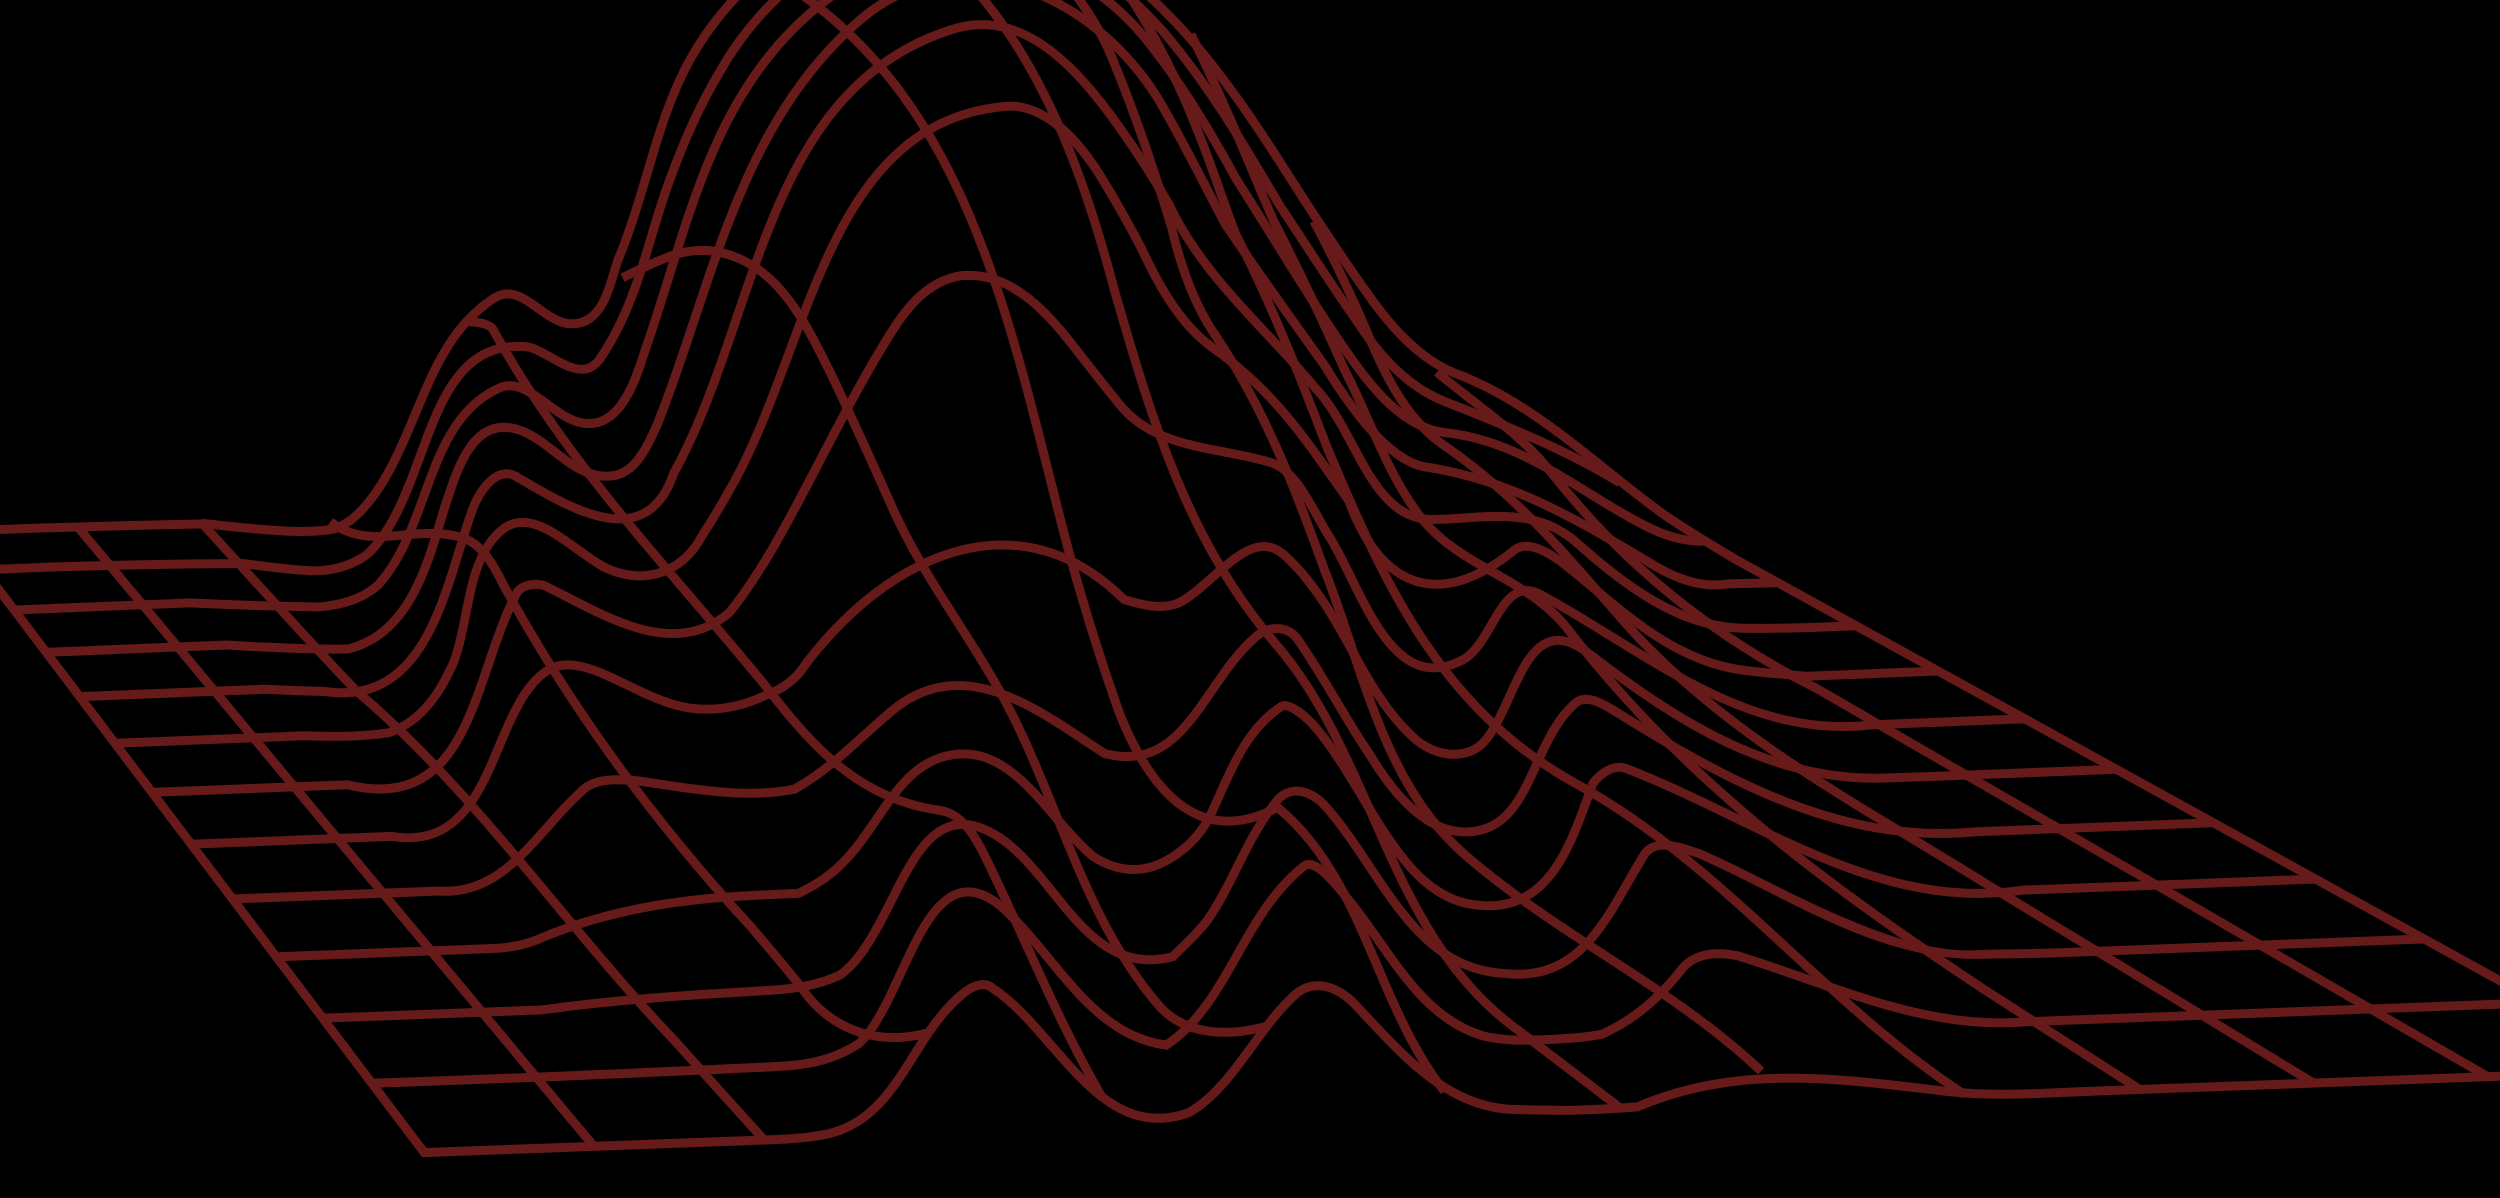 <?xml version="1.0" encoding="UTF-8"?> <svg xmlns="http://www.w3.org/2000/svg" xmlns:xlink="http://www.w3.org/1999/xlink" id="Layer_2" viewBox="0 0 751.18 360"><defs><style> .cls-1 { fill: none; } .cls-2 { fill: #c33; } .cls-3 { opacity: .5; } .cls-4 { clip-path: url(#clippath); } </style><clipPath id="clippath"><rect class="cls-1" width="751.18" height="360" transform="translate(751.18 360) rotate(180)"></rect></clipPath></defs><g id="Layer_1-2" data-name="Layer_1"><rect width="751.18" height="360" transform="translate(751.18 360) rotate(180)"></rect><g class="cls-4"><g class="cls-3"><path class="cls-2" d="M126.81,347.68L-16.21,158.43l23.36-.96c2.41-.07,4.99-.14,7.75-.23,12.73-.37,28.58-.84,47.29-1.19h.09s.09,0,.09,0c6.36.78,12.76,1.41,19.02,1.88,5.95.44,12.29.72,18.4-.23,5.36-1.75,8.55-5.87,11.92-10.23,5.01-7.32,8.47-15.6,11.82-23.6,5.86-14.02,11.39-27.25,24.51-35.61,5.43-3.23,10.22.23,14.44,3.27,2.69,1.94,5.47,3.95,8.34,4.36,7.87.76,10.26-7.26,12.37-14.32.43-1.45.84-2.82,1.28-4.06l.03-.07c3.53-8.4,6.12-17.15,8.62-25.6,3.53-11.93,7.17-24.26,13.47-35.31,3.49-6.09,7.6-11.76,12.24-16.86,19.68-21.65,47.19-31.76,75.48-27.72,23.84,3.73,44.2,15.93,64.08,38.4,10.78,12.38,19.74,25.75,27.82,38.36.84,1.31,1.67,2.61,2.5,3.91,3.27,5.11,6.64,10.4,10.03,15.4l.15.23c4.06,6.12,8.27,12.45,12.64,18.52,6.03,8.64,14.38,19.15,25.61,23.9,17.8,6.57,32.31,18.22,46.35,29.49,5.64,4.53,11.47,9.21,17.42,13.48,7.26,4.91,13.69,8.75,19.91,12.46l1.56.93,282.48,155.72-174.56,6.42c-3.12.11-6.25.25-9.27.39-12.07.55-23.47,1.07-35.62-.21-1.84-.22-3.66-.44-5.47-.65-30.24-3.63-58.81-7.05-87.39,5.13l-.2.09-.22.02c-6.61.54-13.47.81-20.5,1.07h-.04s-.04,0-.04,0c-2.33-.05-4.7-.08-6.99-.1-3.77-.04-7.66-.07-11.55-.25-18.46-1.63-30.68-14.68-42.51-27.3-1.74-1.85-3.53-3.77-5.3-5.59-1.96-1.81-8.67-7.17-14.84-2.18-4.94,4.4-9.13,10.16-13.19,15.73-2.34,3.22-4.76,6.54-7.31,9.58-4.14,4.94-7.98,8.32-12.07,10.65l-.22.1c-3.38,1.19-6.55,1.72-9.53,1.72-13.8,0-23.72-11.44-33.36-22.56-5.74-6.62-11.16-12.87-17.31-16.8l-.19-.15c-1.96-1.82-5.74.81-6.17,1.11-6.63,5.08-11.1,12.22-15.42,19.12-6.33,10.11-12.87,20.56-26.25,23.88-6.02,1.28-11.61,1.63-16.76,1.82l-15.83.59c-14.64.54-27.89,1.04-39.42,1.46l-50.51,1.86ZM-10.95,160.92l139.07,184.01,49.11-1.81c11.54-.42,24.78-.92,39.42-1.46l15.83-.59c5.03-.19,10.47-.53,16.25-1.75,12.28-3.04,18.25-12.58,24.57-22.68,4.45-7.11,9.05-14.46,16.1-19.85,2.87-2.07,6.83-3.39,9.52-1.01,6.44,4.14,12.21,10.8,17.8,17.24,11.63,13.41,22.62,26.08,39.85,20.1,3.76-2.16,7.33-5.34,11.23-9.98,2.49-2.97,4.88-6.25,7.2-9.43,4.14-5.69,8.42-11.56,13.62-16.2,6.31-5.11,13.66-2.16,18.44,2.29l.05.05c1.79,1.85,3.6,3.78,5.35,5.65,11.48,12.25,23.35,24.92,40.72,26.45,3.78.17,7.65.21,11.39.25,2.29.02,4.66.05,6.99.1,6.9-.25,13.64-.52,20.12-1.05,29.18-12.36,58.03-8.9,88.57-5.24,1.81.22,3.62.43,5.44.65,11.93,1.26,23.23.74,35.2.2,3.03-.14,6.16-.28,9.3-.39l164.82-6.06-273.99-151.04-1.59-.95c-6.26-3.73-12.72-7.59-20.08-12.56-6.04-4.34-11.9-9.04-17.57-13.59-13.87-11.13-28.21-22.64-45.65-29.09-11.92-5.04-20.59-15.92-26.82-24.85-4.39-6.1-8.6-12.45-12.68-18.59l-.14-.22c-3.39-5.03-6.78-10.33-10.06-15.45-.83-1.3-1.66-2.6-2.5-3.91-8.03-12.52-16.93-25.8-27.58-38.04-19.43-21.96-39.28-33.88-62.45-37.51-27.37-3.9-54.02,5.89-73.08,26.87-4.51,4.96-8.51,10.47-11.9,16.39-6.14,10.78-9.58,22.42-13.22,34.74-2.52,8.51-5.12,17.32-8.7,25.85-.41,1.16-.81,2.48-1.23,3.89-2.17,7.26-5.13,17.21-15.28,16.23-3.59-.52-6.64-2.72-9.6-4.85-4.07-2.93-7.58-5.47-11.45-3.16-12.37,7.88-17.75,20.74-23.44,34.35-3.4,8.14-6.92,16.56-12.1,24.12l-.05.06c-3.5,4.53-7.12,9.22-13.35,11.21l-.2.05c-6.41,1.01-12.98.73-19.12.27-6.27-.47-12.67-1.1-19.05-1.88-18.66.35-34.46.81-47.17,1.18-2.76.08-5.34.16-7.73.22l-18.19.75Z"></path><path class="cls-2" d="M111.79,326.85l-.1-2.7,48.24-1.8c16.65-.66,33.47-1.41,49.17-2.12,8.16-.37,16.33-.75,24.51-1.14,7.22-.35,15.68-1.41,23.67-6.62,4.59-4.2,8.4-12.46,12.09-20.46,5.24-11.36,10.66-23.11,19.05-25.07,4.12-.96,8.45.45,13.22,4.31,5.33,4.72,10.01,10.43,14.54,15.94,9.78,11.91,19.03,23.17,33.93,25.41,4.03-2.74,7.6-6.34,11.21-11.29,3.46-4.75,6.47-10.08,9.38-15.23,5.47-9.67,11.13-19.68,20.17-26.81.75-.65,1.75-.96,2.82-.87,3.65.34,7.78,5.16,12.81,11.43.37.46.73.91,1.07,1.33,2.77,3.53,5.37,7.23,7.89,10.82,8.62,12.28,16.77,23.87,30.7,28.01,5.8,1.37,11.37,1.29,16.59,1.1,6.01-.22,12.35-.53,18.18-1.62,9.03-4.1,16.58-10.34,23.76-19.62l.08-.09c4.89-5.26,12.32-5.02,17.68-3.88l.12.03c6.66,2.06,13.3,4.38,19.71,6.62,22.25,7.77,43.27,15.11,66.65,13.13l154.04-5.74.1,2.7-153.98,5.73c-23.9,2.01-45.18-5.41-67.71-13.28-6.37-2.23-12.97-4.53-19.56-6.57-4.67-.98-11.03-1.23-15.05,3.05-7.49,9.67-15.4,16.17-24.89,20.45l-.15.07-.16.03c-6.05,1.15-12.58,1.47-18.74,1.7-5.41.2-11.21.27-17.35-1.18l-.07-.02c-14.85-4.39-23.27-16.37-32.18-29.05-2.5-3.55-5.08-7.22-7.79-10.68-.33-.41-.69-.86-1.07-1.33-3.25-4.05-8.16-10.17-10.95-10.43-.35-.03-.61.05-.86.26-8.67,6.84-14.2,16.61-19.54,26.06-2.95,5.22-6,10.61-9.55,15.49-3.93,5.39-7.84,9.28-12.32,12.24l-.42.28-.5-.07c-16.25-2.2-26.37-14.52-36.15-26.44-4.47-5.44-9.08-11.06-14.2-15.6-4.04-3.26-7.61-4.5-10.87-3.74-7.11,1.66-12.25,12.8-17.22,23.57-3.82,8.28-7.77,16.85-12.81,21.4l-.16.13c-8.55,5.62-17.49,6.75-25.11,7.12-8.18.4-16.35.77-24.51,1.14-15.7.71-32.53,1.46-49.19,2.12l-48.25,1.8Z"></path><path class="cls-2" d="M97,307.29l-.1-2.7,65.6-2.47c22.06-3.08,44.57-4.51,67.62-5.82,7.03-.4,14.52-1.23,21.66-4.54,6.13-4.5,10.54-13.25,14.82-21.73,7.18-14.24,14.61-28.97,30.31-21.82,8.17,3.72,14.37,11.44,20.35,18.91,9.46,11.8,18.4,22.95,34.39,19.14.79-.78,1.57-1.54,2.35-2.29,2.67-2.58,5.19-5.02,7.71-8.28,3.45-4.97,6.17-10.44,8.81-15.72,3.59-7.19,7.3-14.63,12.93-21.13l.12-.12c4.08-3.66,9.76-3.01,14.83,1.7l.08.08c5.17,5.64,9.65,12.38,13.98,18.89,6.5,9.78,13.23,19.9,22.19,25.93,5.26,3.54,10.89,5.44,17.2,5.82h.08c19.5,2.34,27.5-11.68,35.97-26.53,1.51-2.64,3.07-5.38,4.7-8.03,3.67-6.37,11.66-3.65,17.51-1.65.45.15.88.3,1.31.44l.12.05c6.91,3.06,13.81,6.55,20.48,9.92,42.09,21.3,54.23,20.64,65.97,19.99,4.22-.03,8.28-.11,12.2-.18,1.44-.03,2.88-.05,4.31-.08l113.83-4.29.1,2.7-113.86,4.29c-1.46.03-2.89.05-4.33.08-3.93.07-8,.15-12.17.18-24.54,1.34-46.26-9.65-67.27-20.28-6.62-3.35-13.46-6.81-20.29-9.84-.41-.14-.84-.28-1.27-.43-6.65-2.27-11.93-3.68-14.32.48-1.63,2.65-3.17,5.36-4.67,7.98-8.53,14.95-17.35,30.4-38.6,27.88-6.79-.42-12.84-2.47-18.5-6.28-9.4-6.32-16.28-16.67-22.93-26.67-4.26-6.41-8.67-13.05-13.69-18.52-1.95-1.8-6.82-5.44-11.09-1.68-5.38,6.22-9,13.48-12.49,20.5-2.68,5.38-5.46,10.94-9.03,16.09l-.04.06c-2.65,3.43-5.37,6.05-7.99,8.59-.86.83-1.72,1.66-2.58,2.53l-.26.26-.36.09c-2.56.64-4.96.94-7.22.94-13.53,0-22.03-10.61-30.29-20.92-5.79-7.22-11.78-14.69-19.37-18.14-13.34-6.07-19.57,6.28-26.79,20.58-4.44,8.81-9.04,17.91-15.75,22.77l-.22.13c-7.59,3.55-15.43,4.43-22.77,4.84-23.01,1.31-45.49,2.73-67.47,5.8h-.14s-65.67,2.49-65.67,2.49Z"></path><path class="cls-2" d="M83.07,288.85l-.1-2.7,37.22-1.42c7.84-.3,16.71-.64,26.49-1.03,6.16-.13,11.46-1.22,15.76-3.25,16.8-6.95,35.16-10.88,57.83-12.4,4.12-.28,8.33-.47,12.4-.65,2.33-.11,4.67-.21,7.01-.33,3.47-1.81,6.16-3.29,8.83-5.44,5.7-4.4,9.83-10.47,13.83-16.34,6.31-9.28,12.28-18.04,23.62-19.83,13.89-2.12,23.19,8.67,32.18,19.11,3.56,4.13,7.24,8.41,11.1,11.69,8.5,5.49,15.65,3.79,20.15,1.38,6.33-3.38,11.11-8.51,13.84-14.85.6-1.32,1.18-2.63,1.76-3.93,4.66-10.48,9.48-21.31,19.18-27.63,3.2-2.31,9.29,3.14,12.05,6.35,4.35,5.13,7.93,10.74,11.16,16.03.93,1.53,1.85,3.06,2.77,4.59,2.35,3.91,4.77,7.95,7.29,11.69,6.8,10.26,14.81,19.88,27.3,20.8,19.1,1.83,25.57-16.19,31.27-32.09.43-1.2.85-2.38,1.27-3.52l.06-.16.1-.14c2.56-3.7,7.33-6.66,11.46-5.18,10.94,4.19,21.76,9.44,32.22,14.51,27.14,13.17,55.2,26.78,86.27,22.02l.16-.02c10.68-.37,20.58-.75,29.62-1.09l58.5-2.23.1,2.7-58.5,2.23c-9.02.34-18.9.72-29.55,1.09-4.47.68-8.87.99-13.2.99-26.62,0-50.94-11.8-74.58-23.27-10.41-5.05-21.17-10.27-31.98-14.41-2.92-1.04-6.51,1.7-8.21,4.05-.4,1.09-.8,2.2-1.2,3.33-5.46,15.23-12.2,34.01-31.1,34.01-.95,0-1.92-.05-2.93-.14-13.62-1.01-22.14-11.16-29.32-21.99-2.55-3.79-5-7.86-7.36-11.8-.91-1.52-1.83-3.05-2.76-4.57-3.17-5.2-6.69-10.7-10.91-15.68-3.51-4.08-7.64-6.47-8.48-5.87-9.09,5.92-13.53,15.92-18.24,26.5-.58,1.31-1.17,2.63-1.76,3.93-2.95,6.88-8.16,12.47-15.03,16.14-7.29,3.89-15.44,3.34-22.97-1.55l-.14-.1c-4.04-3.43-7.81-7.81-11.46-12.05-8.9-10.34-17.31-20.1-29.72-18.21-10.18,1.6-15.83,9.9-21.8,18.68-4.11,6.04-8.37,12.29-14.38,16.94-2.9,2.35-5.9,3.97-9.51,5.86l-.26.13-.29.02c-2.44.13-4.89.24-7.32.35-4.06.18-8.25.38-12.35.65-22.37,1.49-40.46,5.36-56.92,12.17-4.59,2.17-10.25,3.35-16.77,3.49-9.76.39-18.63.73-26.43,1.02l-37.26,1.42Z"></path><path class="cls-2" d="M69.93,271.46l-.1-2.7,61.98-2.39h.07c14.13,1,22.66-8.64,31.69-18.86,3.13-3.55,6.37-7.21,9.85-10.37,4.59-4.9,11.5-4.39,18.18-3.89h.09c2.09.31,4.16.62,6.23.94,5.93.9,11.52,1.74,17.24,2.28,9.12.86,16.23.68,23.01-.6,7.76-4.36,14.11-10.09,20.83-16.16,2.53-2.28,5.14-4.64,7.84-6.93,20.76-17.48,42.36-3.08,59.71,8.49,2.03,1.36,3.96,2.64,5.86,3.87,12.16,3.11,19.03-3.01,24.64-10.09,2.08-2.63,4.01-5.44,6.05-8.42,4.03-5.88,8.19-11.96,13.67-16.58,2.17-1.87,5.15-2.8,7.95-2.47,2.55.3,4.78,1.61,6.28,3.7,4.19,6.07,8.06,12.57,11.18,17.79l.46.76c3.44,5.77,6.69,11.22,10.26,16.48l.04.06c10.83,18.09,20.45,22.07,26.61,22.23,11.9.37,16.09-8.84,20.94-19.52,3.12-6.86,6.34-13.95,11.97-18.81,4.09-3.53,9.64-.1,14.1,2.65l.55.34c32.04,19.92,66.6,39.06,105.78,35.35h.08c8.79-.33,16.94-.64,24.35-.93l47.58-1.83.1,2.7-47.58,1.83c-7.4.29-15.53.6-24.31.92-3.4.32-6.77.48-10.11.48-35.83,0-67.65-17.77-97.31-36.22l-.55-.34c-3.9-2.41-8.33-5.14-10.92-2.9-5.18,4.47-8.28,11.28-11.27,17.88-4.81,10.59-9.79,21.53-23.48,21.1-12.36-.32-22.49-12.95-28.82-23.51-3.61-5.32-7.02-11.04-10.33-16.58l-.46-.76c-3.1-5.19-6.95-11.64-11.07-17.62-1.34-1.85-3.13-2.42-4.39-2.57-2.06-.24-4.26.45-5.88,1.84-5.21,4.4-9.27,10.32-13.2,16.05-1.98,2.89-4.02,5.87-6.16,8.57-5.92,7.46-13.83,14.6-27.65,10.98l-.21-.05-.18-.12c-1.99-1.28-3.98-2.6-6.08-4.01-17.47-11.65-37.27-24.85-56.48-8.67-2.67,2.26-5.26,4.6-7.77,6.87-6.89,6.22-13.4,12.1-21.51,16.62l-.19.11-.21.04c-7.11,1.36-14.5,1.57-23.98.67-5.79-.55-11.69-1.44-17.39-2.3-2.05-.31-4.1-.62-6.16-.92-6.33-.47-12.3-.9-16,3.08l-.08.08c-3.38,3.07-6.59,6.69-9.69,10.2-9.05,10.24-18.42,20.84-33.83,19.78l-61.83,2.38Z"></path><path class="cls-2" d="M57.5,255.01l-.1-2.7,60.37-2.35.13.02c18.53,3.01,24.54-11.28,30.9-26.41,3.72-8.85,7.24-17.21,13.35-22.08,7.57-6.24,16.89-1.72,26.76,3.07,6.91,3.35,14.05,6.82,21.28,7.13,6.51.41,13.07-.97,19.52-4.1l.13-.06c4.81-1.73,8.62-4.7,11.02-8.61l.07-.11c16.44-21.67,37.09-34.89,56.67-36.29,14.88-1.06,28.62,4.46,40.82,16.42l.78.22c4.54,1.27,9.68,2.71,14.49.73,3.17-1.64,6.5-4.61,9.73-7.48,7.3-6.5,15.57-13.87,23.61-6.4,3.62,3.26,7.15,7.42,10.77,12.69,3.49,5.02,6.5,10.48,9.42,15.75,5.28,9.57,10.74,19.46,19.23,26.91,3.45,2.85,7.72,4.27,11.7,3.87,2.97-.3,5.47-1.59,7.23-3.75,2.66-3.28,4.84-8.08,6.94-12.72,3.53-7.79,7.18-15.85,13.56-17.41,3.77-.92,7.96.48,12.81,4.3,24.92,19.15,52.42,36.83,84.65,36.83.42,0,.84,0,1.27,0,11-.34,20.75-.72,29.35-1.06l41.87-1.63.1,2.7-41.87,1.63c-8.61.33-18.36.71-29.4,1.06-.44,0-.88,0-1.31,0-33.06,0-61.01-17.95-86.32-37.4-4.17-3.28-7.61-4.52-10.52-3.81-5.1,1.25-8.48,8.7-11.74,15.9-2.17,4.8-4.42,9.75-7.3,13.3-2.22,2.73-5.35,4.37-9.05,4.74-4.68.47-9.68-1.17-13.71-4.5-8.88-7.79-14.45-17.89-19.84-27.66-2.88-5.22-5.85-10.61-9.27-15.52-3.5-5.1-6.89-9.1-10.37-12.23-5.84-5.42-11.45-1.19-19.99,6.42-3.37,3-6.85,6.11-10.34,7.89l-.1.04c-5.69,2.37-11.33.79-16.3-.6l-1.45-.4-.25-.25c-11.69-11.56-24.81-16.9-38.98-15.89-18.79,1.34-38.71,14.16-54.68,35.18-2.71,4.38-6.96,7.72-12.3,9.65-6.86,3.31-13.85,4.77-20.78,4.33-7.77-.33-15.16-3.92-22.32-7.4-9.46-4.59-17.63-8.56-23.88-3.4-5.59,4.46-8.97,12.51-12.56,21.03-5.64,13.41-11.97,28.46-28.69,28.46-1.57,0-3.24-.13-5-.41l-60.1,2.34Z"></path><path class="cls-2" d="M45.73,239.44l-.11-2.7,58.81-2.3.18.04c26.72,6.5,33.61-13.86,40.91-35.42,2.59-7.65,5.27-15.57,8.89-22.08l.08-.14.11-.12c2.41-2.59,6.47-2.91,9.22-2.1l.2.08c2.43,1.16,4.91,2.44,7.53,3.79,15.18,7.82,32.38,16.69,46.62,4.64,5.14-6.39,9.43-13.29,12.59-18.6,5.02-8.71,9.84-17.96,14.5-26.91,6.05-11.61,12.3-23.62,19.37-35.22,5.18-8.42,11.62-18.9,23.93-20.9h.1c14.62-1.29,25.12,9.27,34.29,20.86,1.5,1.9,2.99,3.81,4.47,5.71,3.03,3.88,6.16,7.9,9.25,11.65,7.75,10.25,19.24,12.44,31.39,14.76,4.79.91,9.75,1.86,14.53,3.33,4.06,1.45,6.48,4.44,8.82,7.33l.08.11c2.94,4.48,5.62,9.31,8.22,13.98,2.46,3.63,4.8,8.38,7.27,13.41,5.37,10.94,11.46,23.34,20.18,26.11,3.68,1.17,7.59.58,11.95-1.81,3.19-1.88,5.59-6,7.9-10,3.77-6.5,8.04-13.86,16.38-9.57,7.38,4,14.66,8.5,21.7,12.85,24.72,15.27,48.06,29.7,77.44,26.21h.11s45.67-1.8,45.67-1.8l.11,2.7-45.61,1.79c-30.3,3.57-55.12-11.77-79.13-26.6-7.01-4.33-14.25-8.81-21.54-12.76-5.74-2.96-8.6,1.32-12.78,8.54-2.49,4.3-5.07,8.74-8.91,10.99-5.01,2.74-9.74,3.42-14.1,2.03-9.82-3.11-16.18-16.06-21.79-27.49-2.44-4.97-4.74-9.66-7.11-13.13l-.06-.1c-2.57-4.63-5.22-9.41-8.1-13.81-2.19-2.7-4.26-5.25-7.53-6.42-4.58-1.41-9.47-2.34-14.19-3.24-12.12-2.31-24.66-4.7-33-15.74-3.08-3.73-6.22-7.76-9.26-11.66-1.48-1.9-2.96-3.8-4.46-5.7-8.69-10.98-18.57-20.98-31.89-19.86-11.06,1.82-17.13,11.7-22.01,19.63-7.01,11.52-13.25,23.48-19.28,35.05-4.67,8.98-9.51,18.26-14.57,27.03-3.24,5.43-7.62,12.48-12.9,19.03l-.17.18c-15.64,13.35-34.53,3.61-49.7-4.21-2.57-1.32-4.99-2.57-7.35-3.7-1.58-.43-4.56-.44-6.28,1.27-3.46,6.27-6.08,14-8.61,21.48-6.42,18.97-13.03,38.5-33.92,38.51-3.02,0-6.34-.41-10-1.29l-58.44,2.29Z"></path><path class="cls-2" d="M34.57,224.68l-.11-2.7s21.91-.87,57.04-2.25h.05s.05,0,.05,0c7.94.3,16.44.4,24.75-.84,9.84-3.32,14.95-12.06,18.65-20.19,1.69-4.47,2.69-9.58,3.67-14.53,2.04-10.33,4.14-21.02,12.57-26.92l.09-.06c7.52-4.41,15.41,1.29,23.04,6.81,2.62,1.89,5.09,3.68,7.52,5.05,10.77,5.54,22.22,2.05,27.78-8.54l.06-.11c2.63-4.06,5.28-8.45,8.32-13.82,7.01-12.06,12.43-26.64,17.68-40.75,13.1-35.23,26.64-71.65,66.18-75.19,5.88-.59,17.62,1.48,30.11,21.88,3.72,6.04,7.57,12.84,11.78,20.77,5.36,11.28,11.41,22.86,21.4,30.13,8.78,6.2,16.52,13.47,23.65,22.21,4.85,5.94,9.13,12.06,13.27,17.98,1.45,2.07,2.88,4.11,4.31,6.12l.11.15.06.18c4.69,13.05,11.55,21.16,19.83,23.46,8.11,2.25,17.47-.9,27.82-9.36l.06-.05c3.92-2.82,9.69-1.12,17.64,5.2,2.52,2.02,5.03,4.11,7.47,6.14,13.82,11.51,26.88,22.39,45.11,24.67,5.22.65,9.81,1.02,14.25,1.38,1.41.11,2.79.23,4.16.34l39.31-1.56.11,2.7-39.48,1.56h-.09c-1.39-.13-2.79-.24-4.23-.36-4.47-.36-9.09-.73-14.36-1.39-19.01-2.37-32.99-14.01-46.51-25.27-2.42-2.02-4.93-4.11-7.43-6.11-6.75-5.37-11.58-7.11-14.35-5.15-11.06,9.02-21.22,12.33-30.22,9.84-9.13-2.53-16.59-11.16-21.59-24.97-1.4-1.97-2.81-3.97-4.22-5.99-4.11-5.88-8.37-11.95-13.15-17.82-6.97-8.55-14.54-15.65-23.13-21.72-10.52-7.65-16.75-19.57-22.24-31.11-4.15-7.82-7.98-14.57-11.67-20.57-4.05-6.62-14.84-21.87-27.55-20.6-17.19,1.54-30.25,9.37-41.14,24.66-9.68,13.59-16.33,31.48-22.77,48.79-5.28,14.21-10.75,28.91-17.87,41.15-3.05,5.39-5.71,9.81-8.36,13.9-6.31,11.94-19.22,15.88-31.42,9.6-2.61-1.48-5.26-3.39-7.82-5.24-7.23-5.23-14.06-10.17-20.05-6.7-7.49,5.28-9.4,14.96-11.42,25.2-1,5.07-2.03,10.31-3.81,15l-.03.08c-3.73,8.19-9.41,18.06-20.38,21.71l-.22.05c-8.55,1.29-17.21,1.19-25.31.89-35.09,1.38-56.98,2.25-56.98,2.25Z"></path><path class="cls-2" d="M23.98,210.66l-.11-2.7,55.57-2.22h.06c6.08.32,12.2.54,18.17.67l.17.02c25.09,3.76,32.48-20.46,39-41.83,1.23-4.04,2.4-7.86,3.65-11.35,1.57-4.7,5.03-10.18,9.22-11.77,2.02-.77,4.1-.6,6,.5l1.39.82c10.98,6.45,24.64,14.48,34.26,10.9,4.42-1.64,7.64-5.57,9.83-12.01l.1-.22c2.93-5.29,5.73-11.22,8.55-18.13,3.75-9.18,7.08-18.98,10.3-28.47,12.48-36.71,25.39-74.68,65.5-87.31,22.74-7.31,40.33,13,54.54,33.82,3.95,5.76,7.93,12.03,12.15,19.18l.06.11c7.12,15.12,17.86,26.62,29.24,38.79l2.31,2.47c4.56,4.89,8.36,9.06,12.09,13.51,4.71,4.9,8.2,11.43,11.58,17.74,5.81,10.84,11.29,21.09,22.02,21.55,3.37.04,6.95-.21,10.41-.45,11.42-.8,23.23-1.63,33.78,7.08,14.85,13.11,30.96,25.89,50.56,26.08,10.45.09,18.16-.18,24.57-.43l8.56-.34.11,2.7-8.55.34c-6.44.26-14.19.52-24.7.44-20.53-.2-37.09-13.31-52.29-26.73-9.69-7.99-20.95-7.2-31.84-6.44-3.52.25-7.16.49-10.67.46-12.31-.53-18.42-11.94-24.33-22.97-3.3-6.16-6.71-12.53-11.18-17.17l-.06-.07c-3.7-4.42-7.49-8.57-12.03-13.44l-2.3-2.47c-11.51-12.31-22.38-23.94-29.68-39.42-4.18-7.07-8.11-13.27-12.03-18.97-14.34-21.01-30.49-39.53-51.49-32.78-17.39,5.48-31.02,16.42-41.67,33.45-9.57,15.31-15.94,34.04-22.1,52.15-3.24,9.52-6.58,19.37-10.36,28.62-2.84,6.96-5.67,12.96-8.63,18.31-2.44,7.09-6.28,11.65-11.41,13.55-10.82,4.02-25.1-4.37-36.57-11.1l-1.38-.81c-1.21-.69-2.41-.8-3.69-.31-3.34,1.27-6.3,6.15-7.63,10.13-1.24,3.46-2.39,7.25-3.62,11.26-6.05,19.82-13.47,44.14-36.52,44.14-1.71,0-3.5-.13-5.38-.41-5.95-.13-12.04-.35-18.1-.67l-55.45,2.22Z"></path><path class="cls-2" d="M13.91,197.34l-.11-2.7,54.17-2.18h.07c6.18.38,12.32.69,18.26.91,7.27.27,12.83.37,18.01.3,16.8-4.2,22.19-22.21,26.95-38.11.42-1.4.83-2.78,1.24-4.12.26-.75.51-1.5.77-2.28,3.3-9.9,8.29-24.87,21.57-21.7,4.72,1.07,8.7,4.17,12.55,7.16,5.44,4.23,10.58,8.22,17.56,6.81,5.42-1.44,8.52-8.31,11.01-13.82l.43-.95c3-7.59,5.65-15.24,7.63-21.07,1.11-3.28,2.21-6.58,3.31-9.88,10.75-32.26,21.86-65.61,49.01-89.7,12.01-10.88,26.56-15.4,42.07-13.05,19.92,3.01,39.65,17.32,51.51,37.34,3.15,5.46,6.33,11.28,10.03,18.35.98,1.87,1.95,3.74,2.92,5.61,2.18,4.21,4.44,8.57,6.7,12.73,6.82,10.09,13.76,19.9,19.65,28.17,2.17,3.04,4.34,6.08,6.52,9.13l3.52,4.94c10.99,18.13,21.11,28.4,29.27,29.73,25.94,4.06,45.21,15.51,67.52,28.78l.92.55c8.18,5.03,15.39,6.93,22.05,5.81l.2-.02c9.53-.16,14.78-.37,14.83-.37l.11,2.7c-.05,0-5.29.21-14.79.37-7.3,1.2-15.09-.82-23.79-6.17l-.91-.54c-22.07-13.12-41.13-24.45-66.57-28.43-9.09-1.47-19.56-11.88-31.13-30.95l-3.44-4.81c-2.18-3.05-4.35-6.09-6.52-9.13-5.91-8.3-12.88-18.15-19.73-28.28l-.07-.11c-2.28-4.2-4.56-8.59-6.75-12.83-.97-1.87-1.94-3.74-2.91-5.6-3.67-7.03-6.84-12.83-9.96-18.23-11.44-19.33-30.44-33.14-49.58-36.04-14.68-2.22-28.46,2.06-39.86,12.39-26.62,23.62-37.62,56.62-48.25,88.54-1.1,3.3-2.2,6.6-3.32,9.89-1.99,5.86-4.66,13.57-7.68,21.22l-.03.06-.44.98c-2.73,6.05-6.14,13.59-12.82,15.33l-.07.02c-8.22,1.68-14.1-2.89-19.79-7.32-3.78-2.94-7.36-5.72-11.5-6.67-10.89-2.6-15.23,10.42-18.4,19.93-.26.79-.51,1.54-.76,2.26-.4,1.3-.81,2.67-1.22,4.06-4.73,15.82-10.62,35.5-29.04,39.99l-.15.04h-.15c-5.27.07-10.91-.02-18.3-.29-5.94-.22-12.08-.53-18.25-.91l-54.04,2.18Z"></path><path class="cls-2" d="M4.32,184.65l-.11-2.7,52.84-2.14h.06c6.84.33,13.2.58,19.44.78,6.62.21,13.12.36,19.31.44,7.62-.73,13.01-2.76,16.97-6.39,6.44-7.26,9.95-16.91,13.35-26.25,4.79-13.15,9.74-26.75,23.01-32.9,5.6-2.8,10.89,1.09,16,4.85,2.76,2.03,5.61,4.13,8.36,5.02,10.06,3.14,14.94-7.6,18.71-19.67,2.66-7.53,5.06-15.25,7.39-22.72l.33-1.06c9.72-31.16,19.76-63.39,50.37-85.12,30.79-22.69,72.36-15.73,96.67,16.22,4.59,5.8,9.06,12.2,13.65,19.54,3.71,5.92,7.5,12.46,11.95,20.59,3.71,5.8,7.43,11.78,11.03,17.56,2.95,4.75,6.01,9.65,9.05,14.46,3.88,6.11,7.16,11.15,10.34,15.85l.35.52c7.81,11.4,17.52,25.59,31.14,27.13,17.03,1.94,30.49,10.26,43.49,18.29,5.47,3.38,11.13,6.88,16.98,9.85,5.68,2.97,11.29,4.49,16.7,4.52l-.02,2.7c-5.84-.03-11.87-1.66-17.92-4.82-5.94-3.02-11.64-6.54-17.16-9.95-13.34-8.24-25.95-16.03-42.38-17.91-14.85-1.67-24.95-16.43-33.06-28.29l-.36-.52c-3.2-4.73-6.5-9.79-10.39-15.93-3.05-4.81-6.11-9.73-9.06-14.48-3.6-5.78-7.32-11.77-11.03-17.57l-.05-.08c-4.43-8.1-8.2-14.61-11.89-20.49-4.54-7.25-8.96-13.57-13.5-19.32-23.41-30.76-63.37-37.5-92.96-15.69-29.88,21.22-39.79,53-49.37,83.74l-.33,1.06c-2.34,7.49-4.75,15.24-7.41,22.77-2.6,8.33-8.04,25.77-22.08,21.39-3.18-1.03-6.21-3.26-9.15-5.41-4.67-3.43-9.07-6.67-13.23-4.6-12.29,5.69-16.83,18.18-21.64,31.39-3.49,9.6-7.1,19.52-13.91,27.17l-.09.09c-4.43,4.09-10.36,6.36-18.67,7.14h-.07s-.07,0-.07,0c-6.24-.08-12.78-.22-19.44-.44-6.24-.2-12.59-.45-19.43-.78l-52.72,2.14Z"></path><path class="cls-2" d="M94.19,172.87c-.55,0-1.1-.01-1.65-.04-6.49-.49-13.03-1.21-19.49-2.15-21.07.05-38.87.53-51.87.88l-4.73.13-21.26.87-.11-2.7,21.28-.87,4.75-.13c13.03-.35,30.88-.83,52.03-.88h.2c6.43.95,12.95,1.66,19.37,2.15,6.49.31,12.54-1.39,17-4.81,7.24-7,11.34-18.12,15.3-28.88,6.37-17.3,12.96-35.18,33.04-33.61,2.49.18,5.16,1.71,8,3.32,6.13,3.49,10.07,5.28,13.22.75,7.86-11.69,11.62-24.27,15.25-36.45,1.34-4.51,2.74-9.17,4.32-13.73,2.47-6.98,4.87-13.05,7.34-18.56,2.94-6.57,6.02-12.5,9.42-18.13,9.33-16.14,23.08-29.22,38.71-36.81,16.91-8.2,35.13-9.76,52.7-4.5,15.48,4.54,28.87,13.71,43.41,29.74,8.07,9.48,15.64,20.17,24.55,34.69,2.63,4.28,5.22,8.65,7.73,12.87,1.02,1.71,2.03,3.42,3.05,5.13,2.4,3.61,4.83,7.31,7.26,11.01,1.32,2.02,2.65,4.04,3.98,6.07,3.34,5.08,7.32,11.07,11.48,17.03,5.76,8.72,13.92,19.31,26.1,24.11,18,7.14,36.61,14.53,52.84,24.54l-1.42,2.3c-16.03-9.89-34.53-17.23-52.41-24.33-12.87-5.08-21.37-16.08-27.33-25.1-4.16-5.96-8.15-11.97-11.5-17.06-1.33-2.02-2.66-4.05-3.99-6.07-2.43-3.7-4.85-7.39-7.28-11.05-1.05-1.76-2.07-3.47-3.09-5.19-2.5-4.22-5.1-8.58-7.71-12.84-8.84-14.4-16.33-24.99-24.28-34.32-14.16-15.61-27.17-24.55-42.15-28.94-16.92-5.06-34.47-3.57-50.75,4.34-15.15,7.35-28.49,20.05-37.56,35.75-3.36,5.55-6.39,11.38-9.28,17.85-2.44,5.45-4.81,11.46-7.26,18.36-1.56,4.5-2.94,9.13-4.28,13.61-3.69,12.37-7.51,25.15-15.61,37.2-4.79,6.9-11.44,3.11-16.78.07-2.56-1.46-4.98-2.83-6.87-2.97-18.05-1.42-24,14.74-30.3,31.85-4.08,11.07-8.29,22.52-16.01,29.94l-.11.1c-4.59,3.54-10.65,5.45-17.22,5.45Z"></path><path class="cls-2" d="M746.8,324.68l-201.19-116.39c-32.28-16.29-58.5-37.54-80.17-64.98-6.79-8.7-15.42-15.39-23.77-21.86-3.58-2.77-7.28-5.64-10.79-8.63l1.75-2.05c3.46,2.95,7.14,5.8,10.69,8.55,8.48,6.57,17.25,13.36,24.24,22.33,21.42,27.12,47.36,48.14,79.29,64.25l.07.04,201.23,116.41-1.35,2.34Z"></path><path class="cls-2" d="M694.44,326.59l-97.93-59.58c-7.38-4.62-14.9-9.15-22.17-13.54-30.5-18.39-59.32-35.75-84.04-62.07-3.15-3.53-6.22-7.06-9.19-10.47-14.37-16.49-27.94-32.07-47.33-45.53-13.28-8.87-19.68-24.09-25.88-38.82l-.44-1.05c-1.78-3.94-4.15-9.16-6.66-14.35-2.52-5.22-4.88-9.81-7.22-14.05l2.36-1.3c2.36,4.28,4.75,8.92,7.29,14.18,2.52,5.22,4.91,10.47,6.71,14.45l.46,1.08c6.04,14.36,12.29,29.21,24.91,37.64,19.69,13.67,33.37,29.37,47.85,45.99,2.97,3.4,6.03,6.92,9.15,10.42,24.44,26.03,53.1,43.3,83.44,61.58,7.28,4.39,14.81,8.93,22.19,13.55l97.92,59.57-1.4,2.31Z"></path><path class="cls-2" d="M642.21,328.49l-27.47-17.61c-5.68-3.64-12.08-7.75-19.56-12.57-43.36-28.89-88.72-61.04-125.15-108.43-5.99-7.64-14.1-12.23-21.94-16.67-7.68-4.35-15.63-8.85-21.68-16.22-7.17-9.02-11.83-19.55-16.35-29.74-2.24-5.05-4.55-10.27-7.15-15.27l-.04-.07c-2.53-5.67-4.77-10.62-6.85-15.12-4.68-10.11-9.63-20.28-14.71-30.22l-.04-.08c-1.85-4.26-3.71-8.71-5.51-13-.77-1.83-1.54-3.66-2.31-5.5-5.75-13.65-11.24-25.79-16.79-37.11l2.42-1.19c5.57,11.37,11.08,23.55,16.85,37.24.77,1.84,1.54,3.67,2.31,5.5,1.79,4.28,3.65,8.7,5.48,12.93,5.09,9.96,10.05,20.15,14.74,30.28,2.08,4.5,4.33,9.44,6.85,15.11,2.63,5.06,4.95,10.31,7.2,15.38,4.65,10.49,9.04,20.41,15.98,29.14,5.72,6.96,13.1,11.14,20.92,15.57,8.07,4.57,16.41,9.3,22.74,17.36,36.2,47.07,81.35,79.07,124.5,107.82,7.46,4.81,13.86,8.91,19.54,12.55l27.47,17.61-1.46,2.27Z"></path><path class="cls-2" d="M589.55,330.02c-19.26-12.51-36.26-28.2-52.71-43.38-19.82-18.29-40.31-37.2-64.7-50.41-41.65-23.23-58.45-62.99-74.69-101.44-2.51-6.55-5.41-14.11-8.38-21.52-6.67-16.63-12.7-30.08-19-42.33l-.06-.14c-1.54-4.06-3.02-8.23-4.59-12.64-1.2-3.38-2.44-6.87-3.71-10.31C351.65,20.59,340.34,0,326.11-16.98l2.07-1.73c14.43,17.22,25.89,38.07,36.05,65.62,1.28,3.46,2.52,6.96,3.72,10.34,1.55,4.37,3.02,8.5,4.54,12.51,6.32,12.31,12.38,25.81,19.07,42.49,2.98,7.43,5.89,15,8.38,21.52,16.05,37.99,32.67,77.31,73.49,100.08,24.68,13.37,45.3,32.39,65.23,50.79,16.36,15.1,33.28,30.71,52.35,43.1l-1.47,2.26Z"></path><path class="cls-2" d="M528.22,322.82c-14.33-13.54-30.79-24.24-46.71-34.59-13.79-8.96-28.05-18.23-41.14-29.42-19.95-16.93-28.04-41.36-35.87-64.98-2.45-7.41-4.99-15.07-7.83-22.23l-.26-.71c-2.03-5.58-4.13-11.34-6.3-16.99-8.08-21.08-15.95-36.99-25.51-51.58-6.1-8.77-10.53-19.52-13.92-33.79-2.8-9.19-5.43-17.33-8.05-24.87-3.06-8.83-6.08-16.87-9.26-24.58-6.03-15.54-17.71-29.88-36.77-45.17l1.69-2.11c19.45,15.6,31.4,30.3,37.59,46.28,3.19,7.73,6.23,15.82,9.31,24.7,2.63,7.59,5.27,15.77,8.09,25.01l.02.08c3.31,13.95,7.61,24.42,13.54,32.94,9.69,14.79,17.64,30.85,25.8,52.13,2.17,5.67,4.28,11.45,6.31,17.03l.24.67c2.86,7.2,5.41,14.89,7.87,22.34,7.71,23.27,15.68,47.32,35.06,63.77,12.96,11.08,27.14,20.3,40.86,29.22,16.02,10.41,32.59,21.18,47.1,34.89l-1.85,1.96Z"></path><path class="cls-2" d="M486.21,334.14s-5.88-4.47-15.87-12.07l-17.81-13.57c-20.88-16.36-31.4-40.2-41.57-63.26-7.79-17.65-15.84-35.9-28.48-50.64-26.9-31.2-37.79-68.66-48.32-104.89l-.4-1.38c-2.22-8.41-4.37-15.82-6.56-22.67-14.44-45.13-33.83-73.44-62.86-91.81l1.44-2.28c29.61,18.73,49.34,47.5,63.99,93.27,2.21,6.9,4.36,14.35,6.59,22.77l.39,1.35c10.45,35.95,21.25,73.12,47.77,103.88,12.9,15.04,21.04,33.48,28.9,51.31,10.04,22.75,20.42,46.28,40.75,62.21l17.8,13.56c9.98,7.6,15.86,12.07,15.86,12.07l-1.63,2.15Z"></path><path class="cls-2" d="M433.01,328.81c-9.01-11.32-14.86-24.99-20.51-38.22-7.57-17.7-14.72-34.43-28.82-46.36-14.52,7.27-27.11,4.25-37.44-8.97-4.01-5.14-7.6-11.68-10.95-19.98-5.09-14.16-10-29.69-14.63-46.21-2.34-8.6-4.56-17.39-6.7-25.89l-.11-.43c-7.56-29.95-15.37-60.92-28.36-87.6-14.52-29.84-34.07-50.92-59.77-64.44l1.26-2.39c58.44,30.76,74.22,93.29,89.49,153.77l.11.43c2.14,8.49,4.36,17.27,6.69,25.83,4.61,16.44,9.51,31.91,14.55,45.96,3.2,7.91,6.76,14.41,10.56,19.28,9.73,12.46,21.14,15.02,34.86,7.83l.79-.42.69.57c15.06,12.38,22.79,30.46,30.27,47.95,5.58,13.06,11.36,26.56,20.14,37.6l-2.11,1.68Z"></path><path class="cls-2" d="M368.11,311.55c-1.55,0-3.07-.09-4.55-.27-6.42-.8-11.73-3.34-15.78-7.57-14.95-17.07-23.47-38.06-31.71-58.35-3.96-9.75-8.05-19.84-12.82-29.43-4.89-9.85-10.9-19.26-16.72-28.37-7.1-11.11-14.44-22.6-19.92-35.11l-.21-.47c-2.72-6.07-5.54-12.35-8.38-18.57-3.15-6.91-6.05-13.16-8.88-19.1-.44-.87-.88-1.78-1.33-2.68-7.37-14.86-14.99-30.23-30.81-34.22-5.06-1.38-10.19-1.03-15.7,1.07-3.9,1.41-7.56,3.21-10.8,4.79-1,.49-1.96.96-2.89,1.4l-1.16-2.44c.92-.44,1.88-.91,2.86-1.39,3.29-1.61,7.03-3.44,11.05-4.9,5.97-2.27,11.8-2.65,17.33-1.15,17,4.29,25.26,20.94,32.54,35.63.45.91.9,1.81,1.34,2.7,2.84,5.98,5.75,12.24,8.91,19.16,2.84,6.22,5.66,12.51,8.38,18.58l.21.48c5.4,12.33,12.68,23.73,19.72,34.75,5.85,9.17,11.91,18.64,16.86,28.62,4.82,9.68,8.93,19.81,12.91,29.62,8.53,21.01,16.59,40.85,31.2,57.54,3.57,3.72,8.34,5.99,14.13,6.71,5.05.63,10.72.09,16.39-1.56l.75,2.59c-4.38,1.27-8.77,1.92-12.93,1.92Z"></path><path class="cls-2" d="M330.04,330.48c-8.9-15.29-16.25-31.44-23.36-47.05-3.59-7.88-7.3-16.03-11.2-24.05-2.94-6.01-6.6-13.49-13.23-14.56-26.64-3.56-41.84-23.12-54.05-38.83-5.22-6.33-10.31-12.33-14.59-17.35-1.88-2.2-3.75-4.39-5.62-6.58-22.38-26.17-43.52-50.88-60.75-81.89l-.08-.18c-.15-.4-1.05-1.74-6.24-1.98l.13-2.7c4.88.23,7.7,1.42,8.59,3.63,17.1,30.74,38.13,55.33,60.4,81.37,1.87,2.18,3.74,4.37,5.62,6.58,4.29,5.03,9.39,11.04,14.65,17.42,12.56,16.15,26.76,34.43,52.34,37.85,8.05,1.3,12.22,9.82,15.26,16.05,3.91,8.05,7.63,16.22,11.23,24.12,7.08,15.56,14.41,31.64,23.24,46.81l-2.33,1.36Z"></path><path class="cls-2" d="M268.57,313.12c-11.76,0-22.56-5.77-29.21-16.15l-1.8-2.17c-4.03-4.88-8.2-9.93-12.83-15.28-30.36-33.04-54.8-66.81-74.71-103.22-3.17-6.49-6.79-12.85-13.24-13.9l-.1-.02c-4.97-1.19-10.13-.73-15.12-.28-7.82.69-15.9,1.41-23.11-4.27l1.67-2.12c6.37,5.02,13.58,4.38,21.2,3.7,5.19-.46,10.56-.94,15.94.34,7.69,1.27,11.7,8.26,15.15,15.31,19.77,36.16,44.1,69.76,74.33,102.66,4.68,5.4,8.85,10.46,12.89,15.36l1.94,2.37c7.99,12.53,22.54,17.82,37.07,13.47l.77,2.58c-3.65,1.09-7.3,1.62-10.86,1.62Z"></path><path class="cls-2" d="M228.61,343.45c-4.16-4.56-8.51-9.36-13.3-14.69-4.5-5-9-10.01-13.58-15.12-12.59-13.2-24.5-27.51-36.01-41.35-18.26-21.95-37.15-44.65-59.22-63.39l-.09-.09c-5.11-5.24-9.98-10.52-15.83-16.88-12.66-13.78-22.36-24.38-31.42-34.38l2-1.81c9.06,10,18.75,20.6,31.41,34.37,5.81,6.32,10.67,11.58,15.73,16.78,22.23,18.89,41.18,41.66,59.5,63.68,11.49,13.81,23.36,28.08,35.92,41.24,4.6,5.14,9.1,10.15,13.6,15.15,4.79,5.32,9.14,10.12,13.29,14.68l-1.99,1.82Z"></path><rect class="cls-2" x="99.51" y="130.06" width="2.7" height="242.46" transform="translate(-137.5 122.81) rotate(-39.8)"></rect></g></g></g></svg> 